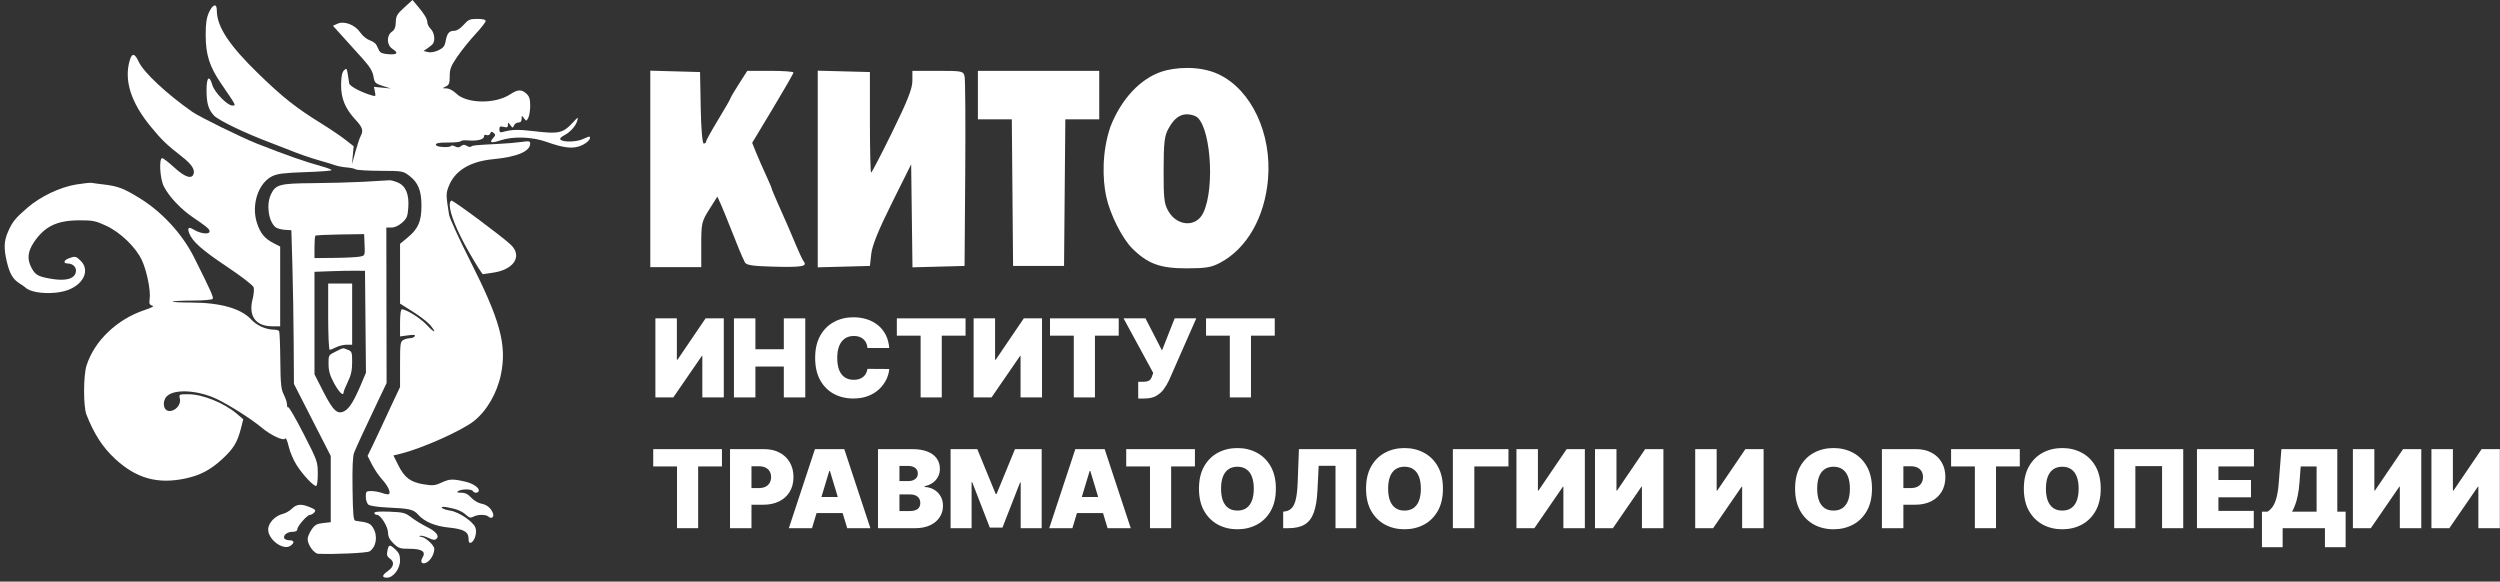 <svg width="288" height="67" viewBox="0 0 288 67" fill="none" xmlns="http://www.w3.org/2000/svg">
<rect x="0" y="0" width="288" height="67" fill="#333333" stroke="none"/>
<path d="M45.595 2.546C45.613 1.838 45.737 1.624 46.568 0.867L47.52 0L48.135 0.729C48.919 1.659 49.227 2.188 49.236 2.618C49.239 2.806 49.42 3.136 49.637 3.352C50.029 3.74 50.158 4.629 49.881 5.026C49.801 5.14 49.523 5.377 49.263 5.553L48.791 5.874L49.296 5.999C49.604 6.076 50.074 5.996 50.503 5.795C51.062 5.531 51.231 5.319 51.334 4.75C51.5 3.836 51.74 3.547 52.33 3.547C52.626 3.547 53.034 3.289 53.412 2.863C53.95 2.255 54.127 2.178 54.984 2.178C55.626 2.178 55.949 2.26 55.948 2.422C55.947 2.557 55.414 3.239 54.763 3.939C54.113 4.638 53.182 5.795 52.694 6.508C51.938 7.615 51.807 7.95 51.807 8.777C51.807 9.591 51.735 9.783 51.363 9.961C50.924 10.171 50.925 10.173 51.447 10.186C51.751 10.194 52.213 10.437 52.541 10.761C53.739 11.95 57.025 12.011 58.757 10.877C59.652 10.291 60.082 10.272 60.647 10.794C60.981 11.102 61.079 11.416 61.079 12.176C61.079 12.717 60.979 13.346 60.856 13.573C60.64 13.974 60.624 13.976 60.363 13.621C60.104 13.27 60.093 13.273 60.093 13.684C60.093 13.974 59.972 14.112 59.719 14.112C59.514 14.112 59.286 14.266 59.212 14.455C59.087 14.774 59.059 14.771 58.796 14.417C58.535 14.066 58.514 14.064 58.514 14.39C58.514 14.667 58.411 14.716 58.021 14.619C57.613 14.517 57.528 14.567 57.528 14.904C57.528 15.199 57.624 15.286 57.873 15.216C58.947 14.916 59.663 14.893 61.41 15.1C64.437 15.46 64.836 15.368 66.075 14.03C66.614 13.447 66.627 13.444 66.496 13.917C66.325 14.533 65.685 15.237 64.953 15.615C64.605 15.794 64.458 15.976 64.571 16.088C64.892 16.407 66.473 16.36 67.177 16.01C67.548 15.826 67.883 15.708 67.922 15.747C68.13 15.953 67.671 16.453 66.991 16.756C66.049 17.178 64.997 17.072 62.983 16.351C61.307 15.752 59.108 15.678 57.641 16.172C56.585 16.527 56.319 16.441 56.811 15.903C57.095 15.591 57.103 15.504 56.866 15.309C56.649 15.131 56.563 15.146 56.474 15.376C56.408 15.545 56.23 15.622 56.056 15.556C55.867 15.484 55.753 15.549 55.753 15.73C55.753 16.072 54.935 16.269 53.912 16.174C53.513 16.138 53.143 16.179 53.088 16.266C53.034 16.353 52.41 16.421 51.701 16.417C50.478 16.409 50.026 16.52 50.275 16.767C50.472 16.962 51.804 17.015 51.918 16.831C51.982 16.729 52.195 16.744 52.423 16.865C52.715 17.019 52.897 17.009 53.118 16.828C53.344 16.642 53.504 16.635 53.775 16.803C53.971 16.924 54.192 16.965 54.265 16.892C54.411 16.747 54.819 16.706 57.331 16.584C58.253 16.539 59.474 16.437 60.043 16.356C60.942 16.23 61.079 16.254 61.079 16.54C61.079 17.434 59.558 18.078 56.838 18.336C54.143 18.59 52.386 19.661 51.688 21.474C51.367 22.309 51.369 22.468 51.733 24.736C51.799 25.145 52.886 27.522 54.148 30.019C57.63 36.902 58.399 39.726 57.712 43.108C57.274 45.265 56.088 47.321 54.602 48.5C53.184 49.624 48.571 51.68 46.148 52.268L45.321 52.468L45.899 53.623C46.608 55.04 47.302 55.554 48.838 55.799C49.877 55.965 50.13 55.938 50.914 55.572C51.795 55.161 52.196 55.152 53.681 55.508C54.468 55.697 55.161 56.158 55.161 56.493C55.161 56.805 54.652 56.86 54.47 56.568C54.315 56.319 53.182 56.319 52.793 56.568C52.569 56.712 52.652 56.759 53.137 56.761C53.592 56.763 53.924 56.928 54.287 57.332C54.568 57.645 55.089 57.954 55.445 58.02C56.102 58.143 56.581 58.544 56.799 59.154C56.946 59.566 56.59 59.824 56.288 59.525C56.008 59.247 55.056 59.244 54.537 59.52C54.216 59.69 54.053 59.654 53.712 59.337C53.226 58.886 52.627 58.639 51.541 58.442C51.049 58.352 50.825 58.373 50.904 58.501C50.972 58.609 51.404 58.754 51.866 58.822C52.849 58.969 54.5 60.08 54.766 60.775C54.981 61.334 54.684 62.352 54.259 62.514C54.054 62.592 53.977 62.464 53.977 62.045C53.977 61.265 53.408 60.945 51.712 60.775C50.118 60.614 48.911 60.111 48.188 59.307C47.619 58.673 47.22 58.581 44.558 58.461C43.51 58.413 42.608 58.274 42.437 58.134C42.274 58 42.14 57.592 42.14 57.229C42.14 56.617 42.187 56.568 42.767 56.568C43.112 56.568 43.687 56.673 44.045 56.801C44.403 56.93 44.75 56.98 44.817 56.914C45.034 56.698 44.679 55.954 44.005 55.214C43.642 54.815 43.12 54.045 42.845 53.502L42.345 52.515L42.907 51.362C43.215 50.728 43.668 49.769 43.913 49.231C44.157 48.693 44.746 47.429 45.221 46.421L46.086 44.589V41.977C46.086 39.595 46.119 39.347 46.468 39.162C46.677 39.051 47.027 38.96 47.245 38.96C47.463 38.96 47.704 38.858 47.782 38.733C47.885 38.568 47.676 38.541 47.004 38.632L46.086 38.757V37.195C46.086 36.251 46.167 35.634 46.29 35.634C46.817 35.634 48.454 36.667 49.201 37.471C50.097 38.435 50.356 38.394 49.528 37.418C49.251 37.092 48.363 36.409 47.555 35.902L46.086 34.978V31.532V28.086L46.966 27.357C48.184 26.347 48.552 25.499 48.552 23.699C48.552 21.946 48.171 21.019 47.13 20.231C46.431 19.703 46.341 19.688 43.829 19.679C42.408 19.674 41.126 19.597 40.98 19.507C40.835 19.418 40.36 19.319 39.926 19.287C39.491 19.254 38.902 19.142 38.616 19.038C38.33 18.933 37.563 18.7 36.912 18.519C35.795 18.208 34.297 17.684 32.967 17.139C32.641 17.005 31.842 16.696 31.191 16.452C28.28 15.361 25.155 13.86 24.645 13.307C24.002 12.611 23.793 11.89 23.793 10.366C23.793 8.859 24.12 8.598 24.474 9.821C24.709 10.633 26.194 12.156 26.752 12.156C27.218 12.156 27.286 12.291 25.453 9.599C24.127 7.652 23.695 6.284 23.695 4.03C23.695 2.712 23.79 2.052 24.07 1.437C24.51 0.469 24.977 0.343 24.977 1.193C24.977 3.065 26.386 5.209 29.785 8.507C32.566 11.206 34.074 12.4 36.985 14.204C38.001 14.834 39.262 15.687 39.787 16.098L40.741 16.846L40.645 17.876L40.55 18.906L40.94 17.494C41.154 16.718 41.423 15.909 41.538 15.697C41.889 15.047 41.777 14.679 40.963 13.803C39.763 12.512 39.277 11.332 39.295 9.751C39.306 8.809 39.403 8.331 39.626 8.109C39.916 7.822 39.952 7.859 40.068 8.557C40.137 8.976 40.21 9.451 40.231 9.612C40.268 9.908 41.499 10.577 42.674 10.941C43.298 11.134 43.304 11.13 43.192 10.571L43.078 10.005L44.039 10.098L45.001 10.193L44.08 9.896C43.224 9.62 43.149 9.542 43.022 8.794C42.92 8.194 42.59 7.663 41.721 6.698C41.08 5.987 40.061 4.858 39.456 4.187L38.355 2.968L38.882 2.731C39.661 2.379 40.908 2.86 41.505 3.743C41.759 4.12 42.245 4.522 42.583 4.636C42.922 4.751 43.272 4.993 43.36 5.175C43.435 5.328 43.553 5.569 43.644 5.754L43.689 5.846C43.806 6.084 44.139 6.207 44.774 6.248C45.796 6.315 45.94 6.101 45.198 5.62C44.54 5.192 44.508 4.098 45.14 3.659C45.461 3.436 45.58 3.145 45.595 2.546Z" fill="white"/>
<path d="M17.317 14.526C15.092 11.801 14.291 9.287 14.926 7.02C15.193 6.067 15.515 6.099 15.986 7.123C16.546 8.34 19.203 10.821 22.165 12.892C22.999 13.475 27.862 15.864 29.613 16.551C33.146 17.937 35.096 18.617 37.258 19.219C37.773 19.363 38.195 19.537 38.195 19.605C38.195 19.674 36.827 19.776 35.155 19.831C32.73 19.912 31.962 20.007 31.36 20.3C29.748 21.084 28.924 23.614 29.604 25.695C29.996 26.893 30.497 27.498 31.537 28.026L32.276 28.403V32.996V37.59H31.379C29.453 37.59 28.596 36.412 29.101 34.458C29.238 33.93 29.291 33.318 29.221 33.097C29.148 32.87 27.822 31.847 26.166 30.74C23.262 28.798 22.166 27.828 21.802 26.878C21.561 26.25 21.723 26.088 22.26 26.421C23.326 27.081 24.57 27.033 24.002 26.353C23.859 26.183 23.134 25.642 22.392 25.153C20.892 24.164 19.45 22.648 18.856 21.436C18.421 20.547 18.298 18.221 18.687 18.221C18.808 18.221 19.435 18.705 20.079 19.297C21.265 20.386 22.059 20.667 22.287 20.078C22.494 19.543 22.08 18.915 20.932 18.024C19.21 16.688 18.603 16.1 17.317 14.526Z" fill="white"/>
<path d="M3.128 23.955C4.639 22.643 6.892 21.565 8.774 21.254C9.602 21.117 10.413 21.032 10.576 21.066C10.738 21.1 11.36 21.184 11.957 21.253C13.575 21.44 14.255 21.7 16.099 22.836C18.684 24.427 21.017 26.97 22.367 29.666C24.274 33.477 24.619 34.243 24.505 34.426C24.437 34.535 23.428 34.622 22.195 34.624C20.992 34.626 19.956 34.678 19.894 34.74C19.833 34.801 20.796 34.853 22.034 34.855C25.37 34.86 27.753 35.531 28.93 36.798C29.603 37.522 30.641 37.978 31.624 37.98C31.861 37.981 32.102 38.056 32.158 38.146C32.215 38.237 32.275 39.755 32.291 41.521C32.317 44.24 32.378 44.842 32.693 45.457C32.898 45.857 33.066 46.377 33.066 46.615C33.066 46.852 33.126 46.986 33.201 46.913C33.275 46.839 34.07 48.211 34.967 49.962C36.559 53.066 36.6 53.179 36.608 54.563C36.613 55.414 36.535 55.981 36.413 55.981C36.085 55.981 34.907 54.721 34.181 53.595C33.812 53.024 33.395 52.047 33.255 51.424C33.114 50.802 32.937 50.393 32.86 50.516C32.661 50.835 31.21 50.157 30.106 49.23C28.983 48.287 26.391 46.638 24.977 45.968C22.802 44.937 20.093 44.782 19.23 45.638C18.669 46.194 18.789 47.251 19.423 47.34C20.132 47.439 20.879 46.65 20.727 45.963C20.606 45.417 20.606 45.416 21.681 45.416C23.34 45.416 25.823 46.419 27.311 47.688L28.025 48.297L27.757 49.351C27.35 50.95 26.891 51.703 25.598 52.89C24.237 54.141 23.058 54.76 21.352 55.123C18.16 55.803 15.694 55.114 13.266 52.865C11.829 51.534 10.844 50.015 9.958 47.764C9.591 46.834 9.6 43.241 9.973 42.09C10.892 39.246 13.483 36.776 16.66 35.716C17.532 35.425 17.796 35.268 17.529 35.198C17.222 35.119 17.165 34.974 17.241 34.458C17.382 33.509 16.915 31.187 16.337 29.96C15.63 28.458 13.873 26.771 12.213 25.998C11.008 25.438 10.69 25.375 9.096 25.382C6.536 25.395 5.125 26.086 3.892 27.931C3.192 28.979 3.105 29.846 3.603 30.801C4.06 31.68 4.376 31.861 5.885 32.117C7.554 32.399 8.537 32.145 8.731 31.382C8.871 30.829 8.428 30.351 7.776 30.351C7.249 30.351 7.343 29.979 7.925 29.759C8.646 29.488 8.761 29.512 9.302 30.049C10.323 31.061 9.73 32.59 8.03 33.328C6.483 34 3.631 33.866 2.882 33.086C2.827 33.03 2.54 32.83 2.243 32.643C1.495 32.171 1.122 31.542 0.802 30.216C0.423 28.641 0.449 27.796 0.911 26.728C1.411 25.571 1.739 25.16 3.128 23.955Z" fill="white"/>
<path d="M54.046 29.079C52.647 26.641 51.807 24.579 51.807 23.581C51.807 23.323 51.902 23.112 52.019 23.112C52.285 23.112 57.995 27.365 58.86 28.208C60.226 29.539 59.169 31.108 56.691 31.428C56.177 31.494 55.7 31.565 55.631 31.586C55.562 31.606 54.849 30.478 54.046 29.079Z" fill="white"/>
<path d="M32.637 59.18C32.927 59.11 33.376 58.846 33.635 58.593C34.184 58.056 34.71 58.017 35.721 58.436C36.325 58.687 36.411 58.788 36.214 59.023C36.083 59.179 35.863 59.307 35.725 59.307C35.397 59.307 34.249 60.606 34.249 60.977C34.249 61.162 34.048 61.264 33.681 61.264C33.074 61.264 32.555 61.702 32.764 62.038C32.834 62.15 33.116 62.242 33.389 62.242C33.923 62.242 33.943 62.571 33.429 62.893C32.586 63.42 30.895 62.159 30.895 61.003C30.895 60.239 31.688 59.409 32.637 59.18Z" fill="white"/>
<path d="M43.416 59.307C43.257 59.307 43.127 59.21 43.127 59.092C43.127 58.947 43.692 58.899 44.869 58.946C46.449 59.008 46.682 59.068 47.377 59.601C47.799 59.924 48.587 60.408 49.127 60.677C50.241 61.231 50.643 61.714 50.285 62.069C50.109 62.243 49.886 62.218 49.344 61.963C48.953 61.779 48.526 61.672 48.395 61.724C48.258 61.779 48.297 61.826 48.487 61.835C48.978 61.858 50.032 62.809 50.032 63.228C50.032 63.785 49.654 64.485 49.205 64.763C48.662 65.1 48.333 64.776 48.672 64.237C49.102 63.554 48.613 63.22 47.184 63.22C46.084 63.22 45.902 63.16 45.334 62.61C44.89 62.18 44.705 61.819 44.705 61.384C44.705 60.683 43.85 59.307 43.416 59.307Z" fill="white"/>
<path d="M44.901 64.337C44.591 64.122 44.532 63.929 44.63 63.446C44.78 62.703 44.888 62.687 45.564 63.309C45.959 63.672 46.086 63.977 46.086 64.566C46.086 65.519 45.31 66.546 44.589 66.546C43.949 66.546 43.99 66.269 44.705 65.764C45.39 65.28 45.466 64.73 44.901 64.337Z" fill="white"/>
<path fill-rule="evenodd" clip-rule="evenodd" d="M41.949 20.939C40.484 21.015 37.794 21.088 35.972 21.101C32.245 21.127 31.755 21.257 31.224 22.368C30.655 23.558 30.918 25.495 31.742 26.172C31.912 26.312 32.392 26.448 32.808 26.474L33.565 26.522L33.685 30.622C33.751 32.877 33.818 36.859 33.833 39.472L33.861 44.223L35.981 48.374L38.102 52.526V56.341V60.156L37.221 60.254C36.492 60.335 36.262 60.466 35.889 61.016C35.642 61.382 35.439 61.866 35.44 62.093C35.441 62.763 36.17 63.773 36.669 63.795C38.495 63.876 42.271 63.702 42.559 63.524C43.344 63.037 43.549 61.758 42.992 60.823C42.673 60.286 42.419 60.183 40.963 59.994C40.714 59.962 40.658 59.379 40.613 56.341C40.576 53.851 40.633 52.543 40.798 52.137C41.103 51.384 42.006 49.431 43.419 46.467L44.535 44.126L44.52 35.168L44.505 26.211H45.098C45.472 26.211 45.924 26.004 46.321 25.653C46.866 25.17 46.962 24.94 47.035 23.935C47.149 22.377 46.74 21.404 45.81 21.019C45.429 20.862 45.005 20.748 44.865 20.766C44.726 20.785 43.414 20.862 41.949 20.939ZM41.979 27.666C42.058 29.523 42.084 29.427 41.456 29.561C41.13 29.63 39.821 29.697 38.546 29.709L36.228 29.733V28.494C36.228 27.812 36.275 27.208 36.331 27.152C36.388 27.096 37.675 27.032 39.192 27.01L41.949 26.97L41.979 27.666ZM42.103 37.069L42.158 42.939L41.621 44.211C40.811 46.134 40.273 47.017 39.719 47.333C38.887 47.808 38.392 47.364 37.246 45.116L36.228 43.12V37.216V31.312L38.053 31.244C39.056 31.206 40.366 31.18 40.963 31.187L42.048 31.2L42.103 37.069ZM37.806 36.482C37.806 38.581 37.885 40.298 37.981 40.298C38.077 40.298 38.41 40.166 38.721 40.005C39.032 39.845 39.574 39.713 39.927 39.712L40.568 39.711V36.189V32.667H39.187H37.806V36.482ZM38.661 40.506C37.848 40.905 37.839 40.921 37.848 41.949C37.855 42.727 38.013 43.274 38.473 44.125C39.044 45.18 39.582 45.703 39.582 45.204C39.582 45.087 39.804 44.535 40.075 43.977C40.442 43.224 40.568 42.645 40.568 41.724C40.568 40.572 40.532 40.47 40.062 40.293C39.443 40.059 39.628 40.031 38.661 40.506Z" fill="white"/>
<path d="M75.501 36.675H77.974V41.442H78.045L81.282 36.675H83.381V45.782H80.908V40.998H80.855L77.565 45.782H75.501V36.675Z" fill="white"/>
<path d="M84.55 45.782V36.675H87.022V40.233H90.295V36.675H92.767V45.782H90.295V42.225H87.022V45.782H84.55Z" fill="white"/>
<path d="M102.443 40.09H99.935C99.918 39.883 99.87 39.695 99.793 39.526C99.719 39.357 99.615 39.212 99.482 39.09C99.351 38.965 99.193 38.871 99.006 38.805C98.819 38.737 98.607 38.703 98.37 38.703C97.955 38.703 97.604 38.804 97.316 39.005C97.032 39.207 96.815 39.496 96.667 39.873C96.522 40.249 96.449 40.701 96.449 41.229C96.449 41.786 96.523 42.253 96.671 42.63C96.823 43.003 97.041 43.285 97.325 43.474C97.61 43.661 97.952 43.755 98.352 43.755C98.581 43.755 98.785 43.726 98.966 43.67C99.147 43.611 99.304 43.526 99.437 43.416C99.571 43.307 99.679 43.175 99.762 43.021C99.848 42.864 99.906 42.687 99.935 42.492L102.443 42.509C102.413 42.895 102.305 43.288 102.119 43.688C101.932 44.085 101.666 44.453 101.323 44.791C100.982 45.126 100.559 45.395 100.055 45.6C99.551 45.804 98.966 45.907 98.299 45.907C97.463 45.907 96.713 45.727 96.049 45.369C95.388 45.01 94.865 44.482 94.479 43.786C94.097 43.089 93.906 42.237 93.906 41.229C93.906 40.215 94.101 39.361 94.493 38.668C94.884 37.971 95.412 37.445 96.076 37.089C96.74 36.73 97.481 36.551 98.299 36.551C98.874 36.551 99.403 36.63 99.886 36.787C100.37 36.944 100.793 37.173 101.158 37.476C101.523 37.775 101.816 38.144 102.039 38.583C102.261 39.022 102.396 39.524 102.443 40.09Z" fill="white"/>
<path d="M103.316 38.668V36.675H111.231V38.668H108.492V45.782H106.055V38.668H103.316Z" fill="white"/>
<path d="M112.161 36.675H114.633V41.442H114.705L117.942 36.675H120.04V45.782H117.568V40.998H117.515L114.224 45.782H112.161V36.675Z" fill="white"/>
<path d="M120.961 38.668V36.675H128.876V38.668H126.137V45.782H123.7V38.668H120.961Z" fill="white"/>
<path d="M131.122 45.907V43.986H131.567C131.828 43.986 132.034 43.965 132.185 43.923C132.339 43.879 132.458 43.802 132.541 43.692C132.627 43.58 132.699 43.422 132.759 43.221L132.848 42.954L129.433 36.675H131.958L133.861 40.375L135.32 36.675H137.81L134.68 43.79C134.508 44.163 134.303 44.512 134.066 44.835C133.829 45.155 133.534 45.414 133.181 45.613C132.828 45.809 132.391 45.907 131.869 45.907H131.122Z" fill="white"/>
<path d="M138.936 38.668V36.675H146.851V38.668H144.112V45.782H141.675V38.668H138.936Z" fill="white"/>
<path d="M75.252 53.733V51.74H83.167V53.733H80.428V60.847H77.992V53.733H75.252Z" fill="white"/>
<path d="M84.098 60.847V51.74H88.028C88.704 51.74 89.296 51.874 89.803 52.141C90.31 52.407 90.704 52.782 90.985 53.266C91.267 53.749 91.408 54.314 91.408 54.96C91.408 55.612 91.263 56.177 90.972 56.654C90.685 57.131 90.28 57.499 89.758 57.757C89.239 58.015 88.633 58.144 87.939 58.144H85.592V56.223H87.442C87.732 56.223 87.98 56.172 88.184 56.072C88.392 55.968 88.55 55.821 88.66 55.631C88.772 55.441 88.829 55.218 88.829 54.96C88.829 54.699 88.772 54.477 88.66 54.293C88.55 54.106 88.392 53.964 88.184 53.866C87.98 53.765 87.732 53.715 87.442 53.715H86.57V60.847H84.098Z" fill="white"/>
<path d="M93.543 60.847H90.875L93.881 51.74H97.261L100.267 60.847H97.599L95.606 54.248H95.535L93.543 60.847ZM93.045 57.254H98.061V59.104H93.045V57.254Z" fill="white"/>
<path d="M101.144 60.847V51.74H105.092C105.786 51.74 106.368 51.834 106.84 52.021C107.314 52.207 107.671 52.471 107.911 52.812C108.154 53.153 108.276 53.555 108.276 54.017C108.276 54.352 108.202 54.657 108.054 54.933C107.908 55.209 107.704 55.44 107.44 55.627C107.176 55.811 106.868 55.938 106.515 56.009V56.098C106.906 56.113 107.262 56.212 107.582 56.396C107.902 56.577 108.157 56.827 108.347 57.148C108.537 57.465 108.632 57.838 108.632 58.268C108.632 58.766 108.501 59.209 108.24 59.598C107.982 59.986 107.615 60.291 107.138 60.514C106.66 60.736 106.091 60.847 105.43 60.847H101.144ZM103.616 58.873H104.772C105.187 58.873 105.498 58.796 105.706 58.642C105.913 58.484 106.017 58.253 106.017 57.948C106.017 57.734 105.968 57.554 105.87 57.405C105.773 57.257 105.633 57.145 105.452 57.068C105.274 56.99 105.06 56.952 104.808 56.952H103.616V58.873ZM103.616 55.422H104.63C104.846 55.422 105.037 55.388 105.203 55.32C105.369 55.252 105.498 55.154 105.59 55.026C105.685 54.896 105.732 54.737 105.732 54.551C105.732 54.269 105.632 54.054 105.43 53.906C105.229 53.755 104.974 53.679 104.665 53.679H103.616V55.422Z" fill="white"/>
<path d="M109.508 51.74H112.585L114.701 56.898H114.808L116.925 51.74H120.002V60.847H117.583V55.582H117.511L115.484 60.776H114.025L111.998 55.547H111.927V60.847H109.508V51.74Z" fill="white"/>
<path d="M123.539 60.847H120.871L123.877 51.74H127.256L130.262 60.847H127.594L125.602 54.248H125.531L123.539 60.847ZM123.041 57.254H128.056V59.104H123.041V57.254Z" fill="white"/>
<path d="M129.741 53.733V51.74H137.656V53.733H134.916V60.847H132.48V53.733H129.741Z" fill="white"/>
<path d="M146.98 56.294C146.98 57.308 146.783 58.163 146.389 58.859C145.994 59.553 145.462 60.079 144.792 60.438C144.122 60.794 143.375 60.972 142.551 60.972C141.721 60.972 140.971 60.792 140.301 60.434C139.634 60.072 139.104 59.544 138.709 58.851C138.318 58.154 138.122 57.302 138.122 56.294C138.122 55.28 138.318 54.426 138.709 53.733C139.104 53.036 139.634 52.51 140.301 52.154C140.971 51.795 141.721 51.616 142.551 51.616C143.375 51.616 144.122 51.795 144.792 52.154C145.462 52.51 145.994 53.036 146.389 53.733C146.783 54.426 146.98 55.28 146.98 56.294ZM144.437 56.294C144.437 55.748 144.364 55.289 144.219 54.915C144.076 54.539 143.864 54.254 143.583 54.062C143.304 53.866 142.96 53.768 142.551 53.768C142.142 53.768 141.797 53.866 141.515 54.062C141.236 54.254 141.025 54.539 140.879 54.915C140.737 55.289 140.666 55.748 140.666 56.294C140.666 56.839 140.737 57.3 140.879 57.677C141.025 58.05 141.236 58.335 141.515 58.53C141.797 58.723 142.142 58.819 142.551 58.819C142.96 58.819 143.304 58.723 143.583 58.53C143.864 58.335 144.076 58.05 144.219 57.677C144.364 57.3 144.437 56.839 144.437 56.294Z" fill="white"/>
<path d="M147.822 60.847V58.944L148.071 58.908C148.373 58.861 148.623 58.73 148.822 58.517C149.024 58.301 149.178 57.958 149.284 57.49C149.394 57.019 149.464 56.377 149.493 55.565L149.636 51.74H156.234V60.847H153.851V53.661H151.912L151.77 56.525C151.717 57.586 151.574 58.433 151.343 59.064C151.112 59.695 150.761 60.15 150.289 60.429C149.818 60.708 149.197 60.847 148.426 60.847H147.822Z" fill="white"/>
<path d="M166.227 56.294C166.227 57.308 166.03 58.163 165.636 58.859C165.241 59.553 164.709 60.079 164.039 60.438C163.369 60.794 162.622 60.972 161.798 60.972C160.968 60.972 160.218 60.792 159.548 60.434C158.881 60.072 158.351 59.544 157.956 58.851C157.565 58.154 157.369 57.302 157.369 56.294C157.369 55.28 157.565 54.426 157.956 53.733C158.351 53.036 158.881 52.51 159.548 52.154C160.218 51.795 160.968 51.616 161.798 51.616C162.622 51.616 163.369 51.795 164.039 52.154C164.709 52.51 165.241 53.036 165.636 53.733C166.03 54.426 166.227 55.28 166.227 56.294ZM163.684 56.294C163.684 55.748 163.611 55.289 163.466 54.915C163.323 54.539 163.111 54.254 162.83 54.062C162.551 53.866 162.207 53.768 161.798 53.768C161.389 53.768 161.044 53.866 160.762 54.062C160.483 54.254 160.272 54.539 160.126 54.915C159.984 55.289 159.913 55.748 159.913 56.294C159.913 56.839 159.984 57.3 160.126 57.677C160.272 58.05 160.483 58.335 160.762 58.53C161.044 58.723 161.389 58.819 161.798 58.819C162.207 58.819 162.551 58.723 162.83 58.53C163.111 58.335 163.323 58.05 163.466 57.677C163.611 57.3 163.684 56.839 163.684 56.294Z" fill="white"/>
<path d="M173.774 51.74V53.733H169.843V60.847H167.371V51.74H173.774Z" fill="white"/>
<path d="M174.695 51.74H177.168V56.507H177.239L180.476 51.74H182.575V60.847H180.102V56.063H180.049L176.759 60.847H174.695V51.74Z" fill="white"/>
<path d="M183.744 51.74H186.217V56.507H186.288L189.525 51.74H191.624V60.847H189.151V56.063H189.098L185.807 60.847H183.744V51.74Z" fill="white"/>
<path d="M195.288 51.74H197.76V56.507H197.831L201.068 51.74H203.167V60.847H200.695V56.063H200.641L197.351 60.847H195.288V51.74Z" fill="white"/>
<path d="M215.653 56.294C215.653 57.308 215.456 58.163 215.061 58.859C214.667 59.553 214.135 60.079 213.465 60.438C212.795 60.794 212.048 60.972 211.224 60.972C210.394 60.972 209.644 60.792 208.974 60.434C208.307 60.072 207.776 59.544 207.382 58.851C206.991 58.154 206.795 57.302 206.795 56.294C206.795 55.28 206.991 54.426 207.382 53.733C207.776 53.036 208.307 52.51 208.974 52.154C209.644 51.795 210.394 51.616 211.224 51.616C212.048 51.616 212.795 51.795 213.465 52.154C214.135 52.51 214.667 53.036 215.061 53.733C215.456 54.426 215.653 55.28 215.653 56.294ZM213.109 56.294C213.109 55.748 213.037 55.289 212.891 54.915C212.749 54.539 212.537 54.254 212.256 54.062C211.977 53.866 211.633 53.768 211.224 53.768C210.815 53.768 210.47 53.866 210.188 54.062C209.909 54.254 209.697 54.539 209.552 54.915C209.41 55.289 209.339 55.748 209.339 56.294C209.339 56.839 209.41 57.3 209.552 57.677C209.697 58.05 209.909 58.335 210.188 58.53C210.47 58.723 210.815 58.819 211.224 58.819C211.633 58.819 211.977 58.723 212.256 58.53C212.537 58.335 212.749 58.05 212.891 57.677C213.037 57.3 213.109 56.839 213.109 56.294Z" fill="white"/>
<path d="M216.797 60.847V51.74H220.727C221.403 51.74 221.995 51.874 222.502 52.141C223.009 52.407 223.403 52.782 223.684 53.266C223.966 53.749 224.107 54.314 224.107 54.96C224.107 55.612 223.962 56.177 223.671 56.654C223.384 57.131 222.979 57.499 222.457 57.757C221.938 58.015 221.332 58.144 220.639 58.144H218.291V56.223H220.141C220.431 56.223 220.679 56.172 220.883 56.072C221.091 55.968 221.249 55.821 221.359 55.631C221.472 55.441 221.528 55.218 221.528 54.96C221.528 54.699 221.472 54.477 221.359 54.293C221.249 54.106 221.091 53.964 220.883 53.866C220.679 53.765 220.431 53.715 220.141 53.715H219.269V60.847H216.797Z" fill="white"/>
<path d="M224.765 53.733V51.74H232.68V53.733H229.941V60.847H227.504V53.733H224.765Z" fill="white"/>
<path d="M242.004 56.294C242.004 57.308 241.807 58.163 241.413 58.859C241.019 59.553 240.487 60.079 239.817 60.438C239.147 60.794 238.4 60.972 237.576 60.972C236.745 60.972 235.995 60.792 235.326 60.434C234.659 60.072 234.128 59.544 233.734 58.851C233.342 58.154 233.147 57.302 233.147 56.294C233.147 55.28 233.342 54.426 233.734 53.733C234.128 53.036 234.659 52.51 235.326 52.154C235.995 51.795 236.745 51.616 237.576 51.616C238.4 51.616 239.147 51.795 239.817 52.154C240.487 52.51 241.019 53.036 241.413 53.733C241.807 54.426 242.004 55.28 242.004 56.294ZM239.461 56.294C239.461 55.748 239.388 55.289 239.243 54.915C239.101 54.539 238.889 54.254 238.607 54.062C238.328 53.866 237.985 53.768 237.576 53.768C237.166 53.768 236.821 53.866 236.539 54.062C236.261 54.254 236.049 54.539 235.904 54.915C235.761 55.289 235.69 55.748 235.69 56.294C235.69 56.839 235.761 57.3 235.904 57.677C236.049 58.05 236.261 58.335 236.539 58.53C236.821 58.723 237.166 58.819 237.576 58.819C237.985 58.819 238.328 58.723 238.607 58.53C238.889 58.335 239.101 58.05 239.243 57.677C239.388 57.3 239.461 56.839 239.461 56.294Z" fill="white"/>
<path d="M251.508 51.74V60.847H249.071V53.697H245.994V60.847H243.557V51.74H251.508Z" fill="white"/>
<path d="M253.09 60.847V51.74H259.653V53.733H255.562V55.298H259.315V57.29H255.562V58.855H259.635V60.847H253.09Z" fill="white"/>
<path d="M260.577 63.035V58.944H261.217C261.43 58.813 261.623 58.63 261.795 58.393C261.97 58.155 262.118 57.816 262.24 57.374C262.364 56.933 262.456 56.341 262.515 55.6L262.818 51.74H269.256V58.944H270.217V63.035H267.833V60.847H262.96V63.035H260.577ZM264.045 58.944H266.873V53.733H265.041L264.899 55.6C264.857 56.157 264.793 56.645 264.707 57.063C264.624 57.478 264.525 57.84 264.409 58.148C264.297 58.453 264.175 58.719 264.045 58.944Z" fill="white"/>
<path d="M271.053 51.74H273.525V56.507H273.596L276.833 51.74H278.932V60.847H276.46V56.063H276.406L273.116 60.847H271.053V51.74Z" fill="white"/>
<path d="M280.101 51.74H282.574V56.507H282.645L285.882 51.74H287.981V60.847H285.508V56.063H285.455L282.165 60.847H280.101V51.74Z" fill="white"/>
<path fill-rule="evenodd" clip-rule="evenodd" d="M133.853 8.242C131.361 9.062 129.172 11.404 127.926 14.582C126.911 17.543 127.016 20.685 127.435 22.636C127.873 24.674 129.259 27.444 130.424 28.608C132.204 30.386 133.645 30.917 136.678 30.913C138.919 30.91 139.546 30.806 140.551 30.273C143.634 28.638 145.691 25.055 146.074 20.653C146.532 15.394 144.163 10.348 140.397 8.564C138.129 7.489 135.257 7.78 133.853 8.242ZM74.914 30.777H80.785V28.181C80.785 25.724 80.834 25.507 81.712 24.118L82.638 22.649L82.998 23.432C83.196 23.863 83.726 25.158 84.176 26.309C85.012 28.446 85.441 29.473 85.809 30.218C85.971 30.544 86.688 30.655 89.044 30.717C92.337 30.804 93.023 30.694 92.605 30.145C92.461 29.955 92.056 29.108 91.706 28.264C91.044 26.666 90.81 26.125 89.612 23.439C89.216 22.552 88.892 21.77 88.892 21.702C88.892 21.634 88.585 20.915 88.21 20.105C87.835 19.294 87.331 18.142 87.089 17.543L86.65 16.455L89.029 12.501C90.337 10.326 91.408 8.46 91.408 8.354C91.408 8.247 90.211 8.161 88.749 8.161H86.09L85.115 9.683C84.578 10.52 84.14 11.265 84.14 11.339C84.14 11.413 83.511 12.508 82.742 13.772C81.973 15.037 81.344 16.176 81.344 16.304C81.344 16.432 81.222 16.537 81.072 16.537C80.911 16.537 80.768 14.85 80.723 12.419L80.645 8.3L74.914 8.141V30.777ZM94.204 30.796L100.214 30.637L100.37 29.241C100.479 28.271 101.203 26.486 102.747 23.387L104.966 18.928L105.117 30.796L111.117 30.637L111.194 20.027C111.237 14.192 111.204 9.135 111.119 8.789C110.973 8.187 110.843 8.161 108.036 8.161H105.106V9.319C105.106 10.204 104.561 11.588 102.8 15.18C101.531 17.766 100.431 19.884 100.354 19.885C100.277 19.887 100.214 17.281 100.214 14.094V8.3L94.204 8.142V30.796ZM112.654 8.161C112.654 8.161 112.654 9.706 112.654 11.139V13.745H116.56L116.708 30.637H122.578L122.726 13.745H126.632V8.161H119.829C116.088 8.161 112.654 8.161 112.654 8.161ZM137.663 13.36C139.406 14.028 140.045 21.542 138.612 24.527C137.814 26.191 135.639 26.097 134.614 24.354C134.111 23.497 134.041 22.916 134.048 19.608C134.055 16.466 134.143 15.676 134.58 14.862C135.404 13.326 136.36 12.861 137.663 13.36Z" fill="white"/>
</svg>

